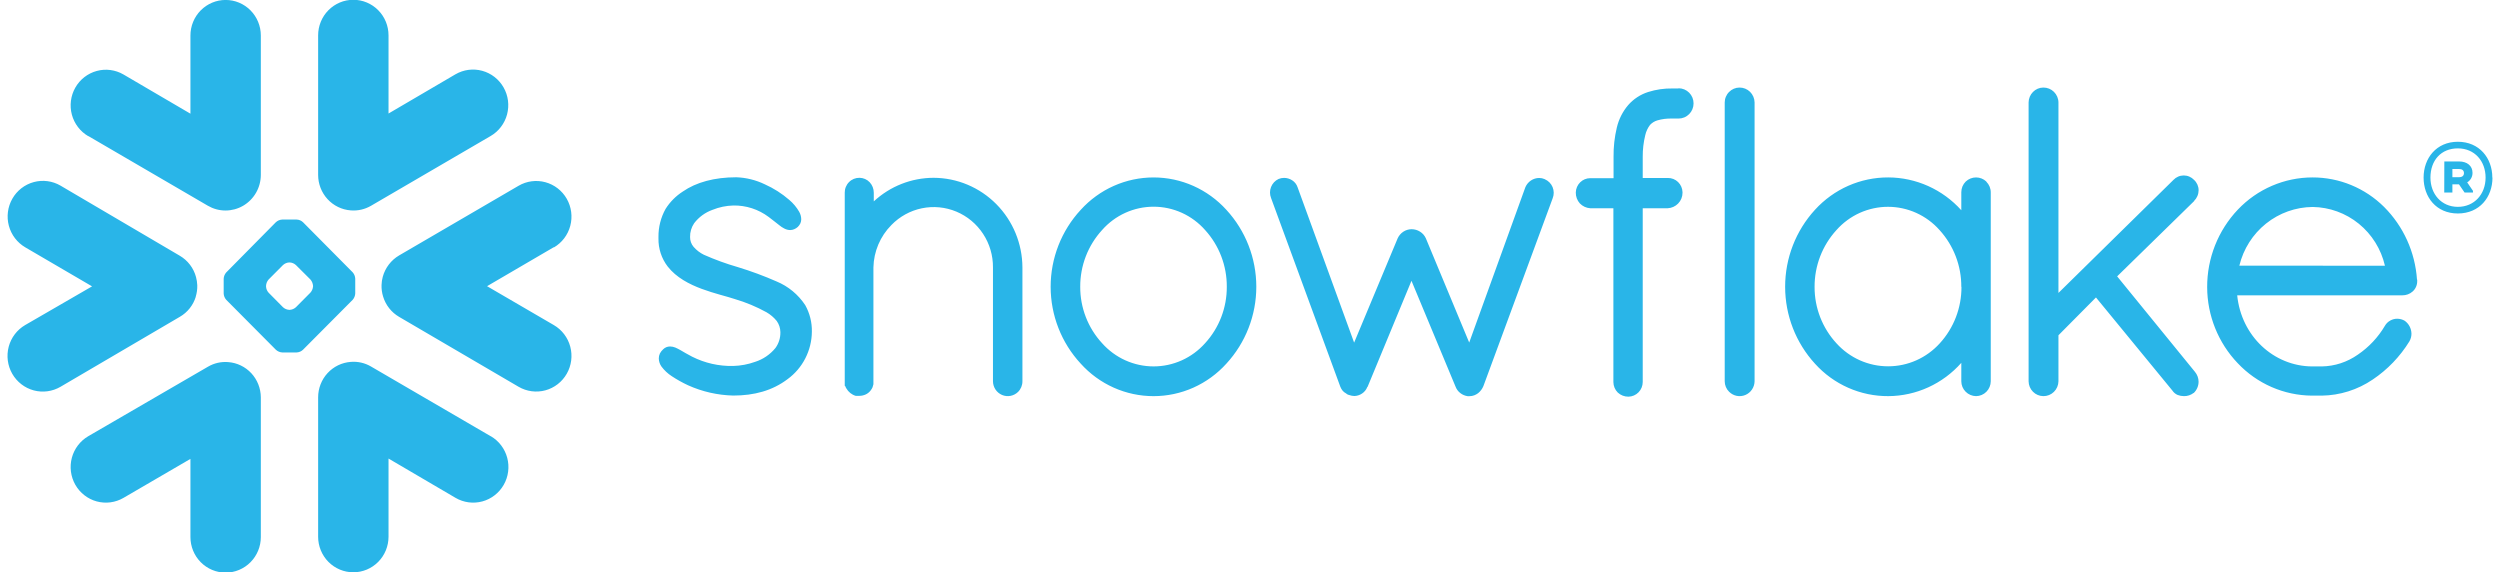 <svg width="166" height="38" viewBox="0 0 166 38" fill="none" xmlns="http://www.w3.org/2000/svg">
<g clip-path="url(#clip0_3728_5289)">
<path fill-rule="evenodd" clip-rule="evenodd" d="M163.274 11.221H162.839V11.768H163.274C163.474 11.768 163.607 11.678 163.607 11.495C163.607 11.312 163.485 11.221 163.274 11.221ZM162.303 10.721H163.282C163.823 10.721 164.175 11.016 164.175 11.475C164.177 11.603 164.145 11.729 164.083 11.841C164.021 11.952 163.93 12.045 163.821 12.109L164.205 12.672V12.784H163.648L163.274 12.238H162.839V12.784H162.298L162.303 10.721ZM165.043 11.792C165.043 10.699 164.316 9.852 163.201 9.852C162.087 9.852 161.381 10.648 161.381 11.792C161.381 12.885 162.109 13.735 163.201 13.735C164.294 13.735 165.043 12.896 165.043 11.792ZM165.5 11.792C165.5 13.093 164.64 14.175 163.201 14.175C161.762 14.175 160.927 13.082 160.927 11.792C160.927 10.503 161.776 9.413 163.201 9.413C164.627 9.413 165.49 10.495 165.49 11.792H165.5ZM36.774 16.413L32.341 19.003L36.774 21.585C37.312 21.898 37.705 22.414 37.866 23.02C38.027 23.625 37.944 24.271 37.634 24.814C37.324 25.358 36.813 25.755 36.213 25.918C35.614 26.08 34.975 25.996 34.437 25.683L26.498 21.038C25.989 20.741 25.61 20.26 25.438 19.691C25.361 19.443 25.326 19.183 25.335 18.924C25.339 18.739 25.367 18.555 25.416 18.377C25.58 17.781 25.969 17.273 26.498 16.962L34.437 12.333C34.975 12.02 35.614 11.936 36.213 12.099C36.813 12.262 37.324 12.659 37.634 13.202C37.944 13.746 38.027 14.391 37.866 14.997C37.705 15.602 37.312 16.119 36.774 16.432V16.413ZM32.576 28.962L24.64 24.339C24.232 24.098 23.759 23.99 23.288 24.03C22.7 24.073 22.15 24.34 21.748 24.777C21.347 25.213 21.124 25.787 21.124 26.383V35.639C21.124 36.265 21.37 36.866 21.808 37.309C22.247 37.751 22.841 38 23.461 38C24.081 38 24.675 37.751 25.113 37.309C25.552 36.866 25.798 36.265 25.798 35.639V30.448L30.253 33.06C30.519 33.215 30.813 33.315 31.118 33.355C31.422 33.395 31.732 33.374 32.029 33.294C32.326 33.213 32.604 33.074 32.847 32.884C33.091 32.695 33.295 32.459 33.448 32.19C33.602 31.921 33.701 31.624 33.74 31.316C33.78 31.008 33.759 30.695 33.679 30.396C33.599 30.096 33.462 29.815 33.274 29.569C33.087 29.323 32.853 29.117 32.587 28.962H32.576ZM23.418 19.907L20.118 23.224C20.005 23.331 19.859 23.394 19.704 23.402H18.736C18.581 23.393 18.434 23.33 18.319 23.224L15.022 19.907C14.92 19.792 14.86 19.646 14.852 19.492V18.511C14.859 18.355 14.919 18.207 15.022 18.09L18.319 14.754C18.434 14.649 18.581 14.587 18.736 14.579H19.704C19.858 14.586 20.005 14.648 20.118 14.754L23.418 18.082C23.52 18.198 23.581 18.347 23.588 18.503V19.484C23.581 19.64 23.521 19.79 23.418 19.907ZM20.786 18.984C20.775 18.827 20.715 18.678 20.613 18.56L19.65 17.601C19.537 17.497 19.392 17.435 19.239 17.426H19.201C19.048 17.435 18.903 17.497 18.79 17.601L17.835 18.56C17.732 18.677 17.672 18.827 17.665 18.984V19.019C17.672 19.174 17.732 19.32 17.835 19.434L18.79 20.399C18.903 20.503 19.048 20.565 19.201 20.574H19.239C19.392 20.565 19.537 20.503 19.65 20.399L20.608 19.434C20.711 19.32 20.774 19.174 20.786 19.019V18.984ZM5.864 9.033L13.802 13.661C14.158 13.868 14.562 13.978 14.973 13.978C15.384 13.978 15.788 13.869 16.144 13.662C16.5 13.454 16.796 13.156 17.002 12.797C17.209 12.438 17.317 12.03 17.319 11.615V2.358C17.319 1.732 17.072 1.131 16.634 0.689C16.196 0.246 15.601 -0.003 14.982 -0.003C14.362 -0.003 13.767 0.246 13.329 0.689C12.891 1.131 12.645 1.732 12.645 2.358V7.549L8.198 4.945C7.932 4.791 7.638 4.69 7.333 4.65C7.028 4.61 6.719 4.631 6.422 4.712C5.823 4.875 5.312 5.272 5.002 5.816C4.693 6.359 4.61 7.004 4.771 7.61C4.933 8.215 5.326 8.731 5.864 9.044V9.033ZM23.288 13.97C23.759 14.009 24.231 13.901 24.64 13.661L32.576 9.033C32.842 8.878 33.076 8.672 33.263 8.426C33.451 8.18 33.589 7.899 33.669 7.599C33.748 7.299 33.769 6.986 33.73 6.679C33.69 6.371 33.591 6.074 33.437 5.805C33.284 5.536 33.08 5.3 32.836 5.11C32.593 4.921 32.315 4.782 32.018 4.701C31.721 4.62 31.412 4.599 31.107 4.639C30.802 4.679 30.508 4.78 30.242 4.934L25.798 7.538V2.347C25.798 1.721 25.552 1.12 25.113 0.678C24.675 0.235 24.081 -0.014 23.461 -0.014C22.841 -0.014 22.247 0.235 21.808 0.678C21.37 1.12 21.124 1.721 21.124 2.347V11.615C21.124 12.211 21.347 12.785 21.748 13.222C22.149 13.659 22.7 13.926 23.288 13.97ZM15.157 24.044C14.686 24.003 14.214 24.111 13.805 24.352L5.864 28.962C5.598 29.117 5.364 29.323 5.176 29.569C4.989 29.815 4.851 30.096 4.771 30.396C4.691 30.695 4.671 31.008 4.71 31.316C4.75 31.624 4.849 31.921 5.002 32.19C5.156 32.459 5.36 32.695 5.604 32.884C5.847 33.074 6.125 33.213 6.422 33.294C6.719 33.374 7.028 33.395 7.333 33.355C7.638 33.315 7.932 33.215 8.198 33.06L12.645 30.47V35.661C12.645 36.287 12.891 36.888 13.329 37.33C13.767 37.773 14.362 38.022 14.982 38.022C15.601 38.022 16.196 37.773 16.634 37.33C17.072 36.888 17.319 36.287 17.319 35.661V26.383C17.315 25.79 17.091 25.22 16.691 24.786C16.29 24.353 15.743 24.088 15.157 24.044ZM12.994 19.708C13.071 19.46 13.107 19.2 13.099 18.94C13.092 18.755 13.063 18.572 13.015 18.393C12.854 17.796 12.465 17.287 11.933 16.978L4.017 12.325C3.479 12.012 2.84 11.928 2.24 12.091C1.64 12.254 1.129 12.65 0.82 13.194C0.51 13.738 0.426 14.383 0.588 14.989C0.749 15.594 1.142 16.11 1.68 16.424L6.113 19.014L1.669 21.585C1.131 21.899 0.739 22.417 0.578 23.023C0.418 23.63 0.503 24.276 0.814 24.82C1.126 25.363 1.638 25.759 2.238 25.921C2.839 26.083 3.479 25.997 4.017 25.683L11.939 21.038C12.451 20.744 12.832 20.263 13.004 19.694L12.994 19.708ZM111.446 5.874H111.059C110.509 5.864 109.961 5.943 109.437 6.109C108.922 6.273 108.462 6.575 108.106 6.984C107.743 7.412 107.486 7.921 107.357 8.47C107.205 9.107 107.132 9.76 107.14 10.415V11.831H105.596C105.344 11.83 105.103 11.929 104.923 12.106C104.743 12.283 104.639 12.525 104.633 12.779C104.627 13.048 104.724 13.309 104.903 13.508C105.087 13.698 105.334 13.812 105.596 13.828H107.129V25.369C107.13 25.499 107.156 25.627 107.206 25.747C107.256 25.866 107.33 25.975 107.421 26.066C107.614 26.244 107.866 26.342 108.127 26.339C108.381 26.335 108.624 26.23 108.801 26.047C108.979 25.864 109.078 25.617 109.077 25.361V13.828H110.737C110.998 13.814 111.244 13.703 111.427 13.516C111.615 13.325 111.72 13.067 111.719 12.798V12.76C111.712 12.505 111.606 12.264 111.425 12.088C111.243 11.911 111 11.814 110.748 11.817H109.077V10.407C109.073 9.926 109.13 9.446 109.244 8.978C109.3 8.727 109.41 8.492 109.566 8.29C109.697 8.152 109.861 8.05 110.042 7.995C110.361 7.903 110.691 7.861 111.021 7.872H111.073H111.149H111.238H111.457C111.588 7.872 111.717 7.846 111.838 7.795C111.959 7.745 112.068 7.67 112.161 7.577C112.253 7.484 112.327 7.373 112.377 7.251C112.427 7.129 112.452 6.998 112.452 6.866C112.452 6.734 112.427 6.603 112.377 6.481C112.327 6.359 112.253 6.248 112.161 6.155C112.068 6.062 111.959 5.988 111.838 5.937C111.717 5.887 111.588 5.861 111.457 5.861L111.446 5.874ZM145.688 13.341C145.782 13.249 145.857 13.139 145.908 13.017C145.96 12.895 145.987 12.764 145.988 12.631C145.988 12.502 145.96 12.374 145.908 12.256C145.856 12.138 145.78 12.032 145.685 11.945C145.597 11.852 145.491 11.778 145.373 11.727C145.256 11.676 145.129 11.65 145.001 11.65C144.873 11.65 144.747 11.676 144.629 11.727C144.511 11.778 144.405 11.852 144.317 11.945L136.681 19.451V6.803C136.68 6.672 136.652 6.542 136.601 6.421C136.549 6.3 136.475 6.19 136.381 6.098C136.288 6.006 136.177 5.934 136.056 5.885C135.935 5.837 135.806 5.812 135.675 5.814C135.547 5.815 135.421 5.841 135.303 5.891C135.185 5.941 135.078 6.015 134.988 6.107C134.805 6.292 134.702 6.542 134.699 6.803V25.317C134.702 25.578 134.805 25.827 134.988 26.011C135.17 26.196 135.417 26.3 135.675 26.303C135.938 26.307 136.192 26.205 136.38 26.02C136.569 25.835 136.677 25.582 136.681 25.317V22.262L139.172 19.751L144.247 25.934C144.333 26.065 144.455 26.166 144.598 26.227C144.731 26.277 144.872 26.302 145.015 26.303C145.245 26.308 145.47 26.233 145.653 26.093H145.666C145.766 25.997 145.846 25.881 145.901 25.753C145.956 25.625 145.985 25.487 145.986 25.347C145.984 25.107 145.899 24.875 145.745 24.691L140.579 18.35L145.691 13.352L145.688 13.341ZM131.894 12.068C131.987 12.161 132.061 12.271 132.111 12.392C132.161 12.514 132.187 12.644 132.186 12.776V25.317C132.184 25.578 132.08 25.828 131.898 26.012C131.715 26.197 131.468 26.301 131.21 26.303C130.951 26.3 130.703 26.195 130.52 26.011C130.429 25.92 130.356 25.812 130.306 25.693C130.257 25.574 130.231 25.446 130.231 25.317V24.093C129.621 24.783 128.875 25.336 128.041 25.717C127.207 26.098 126.303 26.298 125.387 26.303C124.472 26.309 123.566 26.12 122.727 25.75C121.888 25.38 121.135 24.836 120.518 24.153C119.242 22.762 118.533 20.936 118.533 19.04C118.533 17.143 119.242 15.317 120.518 13.926C121.137 13.247 121.889 12.706 122.726 12.336C123.563 11.967 124.468 11.778 125.381 11.781C126.295 11.784 127.198 11.979 128.033 12.354C128.868 12.729 129.616 13.276 130.231 13.959V12.762C130.231 12.63 130.257 12.5 130.307 12.378C130.358 12.257 130.432 12.147 130.525 12.055C130.711 11.879 130.955 11.781 131.21 11.781C131.464 11.781 131.708 11.879 131.894 12.055V12.068ZM130.231 19.055C130.241 17.657 129.725 16.308 128.789 15.279C128.358 14.792 127.83 14.403 127.239 14.136C126.649 13.87 126.01 13.732 125.363 13.732C124.717 13.732 124.078 13.87 123.487 14.136C122.897 14.403 122.369 14.792 121.938 15.279C120.999 16.307 120.481 17.656 120.488 19.055C120.484 20.444 121.005 21.782 121.943 22.798C122.379 23.279 122.908 23.662 123.498 23.925C124.089 24.188 124.727 24.323 125.371 24.323C126.016 24.323 126.654 24.188 127.245 23.925C127.835 23.662 128.364 23.279 128.8 22.798C129.735 21.776 130.25 20.433 130.241 19.041L130.231 19.055ZM51.566 18.689C50.726 18.32 49.865 18.002 48.988 17.735C48.22 17.514 47.467 17.24 46.735 16.915C46.476 16.788 46.244 16.609 46.054 16.391C45.9 16.209 45.817 15.977 45.821 15.738C45.814 15.412 45.909 15.091 46.092 14.822C46.404 14.414 46.827 14.105 47.309 13.934C47.749 13.755 48.218 13.657 48.694 13.645C49.538 13.63 50.363 13.898 51.041 14.407C51.312 14.601 51.533 14.8 51.744 14.954C51.846 15.039 51.956 15.113 52.074 15.172C52.193 15.237 52.326 15.273 52.461 15.276C52.554 15.276 52.646 15.258 52.732 15.221C52.819 15.185 52.899 15.134 52.97 15.071C53.042 15.002 53.102 14.921 53.145 14.831C53.182 14.744 53.202 14.651 53.202 14.557C53.199 14.384 53.152 14.214 53.067 14.063C52.893 13.762 52.669 13.494 52.404 13.271C51.916 12.848 51.369 12.5 50.782 12.238C50.189 11.952 49.544 11.793 48.888 11.771C47.436 11.771 46.224 12.104 45.342 12.716C44.881 13.011 44.489 13.404 44.196 13.869C43.879 14.436 43.716 15.078 43.722 15.729V15.833C43.71 16.508 43.927 17.166 44.336 17.699C44.912 18.432 45.764 18.872 46.6 19.183C47.436 19.494 48.266 19.68 48.794 19.858C49.524 20.073 50.23 20.367 50.898 20.735C51.156 20.885 51.385 21.08 51.574 21.311C51.729 21.527 51.814 21.786 51.818 22.052V22.074C51.822 22.445 51.707 22.807 51.49 23.107C51.137 23.539 50.667 23.859 50.138 24.027C49.671 24.195 49.181 24.287 48.685 24.3C47.74 24.321 46.803 24.11 45.956 23.683C45.648 23.527 45.399 23.374 45.172 23.243C45.061 23.183 44.956 23.126 44.845 23.079C44.733 23.032 44.614 23.007 44.493 23.006C44.409 23.005 44.325 23.021 44.247 23.052C44.167 23.084 44.094 23.133 44.033 23.194C43.947 23.272 43.874 23.364 43.819 23.467C43.769 23.572 43.743 23.687 43.744 23.803C43.749 23.993 43.809 24.178 43.917 24.333C44.106 24.587 44.339 24.806 44.604 24.978C44.95 25.206 45.311 25.408 45.686 25.582C46.631 26.008 47.651 26.24 48.685 26.265C50.078 26.265 51.285 25.94 52.299 25.172C52.792 24.812 53.195 24.34 53.474 23.793C53.754 23.247 53.903 22.642 53.908 22.027C53.921 21.408 53.768 20.796 53.465 20.257C53 19.555 52.339 19.009 51.566 18.689ZM115.498 5.814C115.24 5.816 114.993 5.921 114.811 6.107C114.719 6.197 114.647 6.306 114.597 6.426C114.547 6.545 114.522 6.674 114.521 6.803V25.317C114.521 25.446 114.547 25.574 114.597 25.694C114.646 25.813 114.719 25.921 114.811 26.011C114.949 26.15 115.124 26.245 115.315 26.284C115.506 26.323 115.704 26.304 115.885 26.23C116.065 26.156 116.22 26.03 116.33 25.867C116.44 25.705 116.501 25.514 116.504 25.317V6.803C116.502 6.672 116.475 6.542 116.423 6.421C116.372 6.3 116.297 6.19 116.204 6.098C116.11 6.006 116 5.934 115.879 5.885C115.758 5.837 115.628 5.812 115.498 5.814ZM160.502 18.579V18.678C160.502 18.806 160.475 18.934 160.422 19.051C160.369 19.169 160.292 19.273 160.196 19.358C160.009 19.522 159.768 19.611 159.52 19.609H148.55C148.82 22.314 150.965 24.309 153.518 24.331H154.165C155.024 24.317 155.859 24.044 156.564 23.546C157.294 23.051 157.907 22.398 158.357 21.634C158.442 21.484 158.568 21.361 158.72 21.281C158.859 21.203 159.017 21.163 159.177 21.164C159.352 21.164 159.523 21.211 159.674 21.3C159.81 21.398 159.922 21.526 159.999 21.675C160.077 21.825 160.118 21.99 160.121 22.159C160.121 22.338 160.073 22.515 159.983 22.669C159.36 23.68 158.53 24.544 157.548 25.202C156.547 25.882 155.371 26.253 154.165 26.27H153.508C152.587 26.262 151.677 26.068 150.832 25.699C149.987 25.329 149.224 24.793 148.588 24.12C147.29 22.765 146.562 20.954 146.556 19.068C146.549 17.148 147.28 15.301 148.596 13.915C149.237 13.24 150.007 12.703 150.859 12.337C151.711 11.97 152.627 11.781 153.554 11.781C155.331 11.779 157.039 12.484 158.306 13.743C159.589 15.028 160.364 16.74 160.488 18.56L160.502 18.579ZM158.36 17.645C158.107 16.546 157.497 15.565 156.627 14.857C155.757 14.15 154.678 13.758 153.562 13.743C152.436 13.752 151.346 14.14 150.464 14.846C149.582 15.552 148.959 16.535 148.693 17.639L158.36 17.645ZM61.99 11.806C60.519 11.809 59.103 12.367 58.019 13.372V12.795C58.019 12.538 57.923 12.291 57.749 12.104C57.662 12.01 57.556 11.936 57.44 11.885C57.323 11.834 57.197 11.807 57.07 11.806C56.941 11.804 56.813 11.829 56.693 11.877C56.574 11.927 56.465 11.999 56.374 12.092C56.282 12.184 56.21 12.294 56.162 12.414C56.113 12.535 56.089 12.665 56.091 12.795V25.612L56.132 25.653C56.147 25.701 56.168 25.746 56.196 25.787C56.332 26.028 56.555 26.207 56.819 26.284H56.859H57.07C57.214 26.283 57.356 26.25 57.487 26.189C57.603 26.135 57.705 26.055 57.787 25.956C57.787 25.956 57.8 25.932 57.814 25.921C57.863 25.859 57.904 25.791 57.936 25.719C57.96 25.652 57.98 25.583 57.995 25.514V25.478V17.76C58.017 16.699 58.446 15.688 59.191 14.94C59.74 14.375 60.444 13.988 61.213 13.83C61.981 13.672 62.779 13.749 63.504 14.052C64.228 14.355 64.847 14.87 65.279 15.531C65.713 16.191 65.94 16.967 65.933 17.76V25.317C65.935 25.511 65.992 25.701 66.099 25.862C66.206 26.023 66.357 26.149 66.534 26.225C66.711 26.3 66.906 26.321 67.095 26.286C67.284 26.25 67.459 26.159 67.597 26.025C67.69 25.933 67.764 25.822 67.814 25.701C67.864 25.579 67.89 25.449 67.889 25.317V17.76C67.883 16.181 67.26 14.67 66.155 13.554C65.049 12.439 63.552 11.81 61.99 11.806ZM81.432 13.934C82.709 15.321 83.419 17.145 83.419 19.04C83.419 20.934 82.709 22.758 81.432 24.145C80.819 24.825 80.072 25.368 79.239 25.74C78.406 26.112 77.506 26.304 76.596 26.304C75.685 26.304 74.785 26.112 73.952 25.74C73.119 25.368 72.372 24.825 71.76 24.145C70.477 22.761 69.763 20.936 69.763 19.04C69.763 17.144 70.477 15.319 71.76 13.934C72.374 13.256 73.121 12.715 73.953 12.344C74.786 11.973 75.686 11.782 76.596 11.782C77.505 11.782 78.405 11.973 79.238 12.344C80.07 12.715 80.818 13.256 81.432 13.934ZM81.459 19.041C81.468 17.647 80.953 16.302 80.02 15.276C79.59 14.788 79.063 14.398 78.474 14.13C77.884 13.863 77.245 13.725 76.598 13.725C75.952 13.725 75.313 13.863 74.723 14.13C74.133 14.398 73.606 14.788 73.177 15.276C72.239 16.3 71.721 17.646 71.727 19.041C71.721 20.43 72.24 21.77 73.177 22.787C73.608 23.272 74.135 23.66 74.725 23.926C75.314 24.191 75.953 24.329 76.598 24.329C77.244 24.329 77.882 24.191 78.472 23.926C79.061 23.66 79.588 23.272 80.02 22.787C80.953 21.768 81.467 20.429 81.459 19.041ZM102.556 11.891C102.445 11.842 102.325 11.817 102.204 11.817C102.01 11.818 101.819 11.875 101.657 11.983C101.494 12.091 101.366 12.244 101.287 12.424L97.555 22.746L94.677 15.825C94.595 15.64 94.459 15.485 94.287 15.38C94.119 15.274 93.925 15.219 93.727 15.219C93.532 15.221 93.342 15.279 93.179 15.386C93.016 15.494 92.886 15.646 92.805 15.825L89.914 22.751L86.159 12.432C86.096 12.242 85.97 12.08 85.802 11.973C85.641 11.868 85.453 11.812 85.262 11.812C85.135 11.812 85.01 11.837 84.894 11.885C84.667 11.992 84.489 12.183 84.397 12.418C84.305 12.653 84.305 12.915 84.399 13.15L88.999 25.683C89.038 25.782 89.093 25.875 89.162 25.956C89.224 26.023 89.296 26.078 89.376 26.12C89.399 26.141 89.424 26.16 89.451 26.178C89.494 26.203 89.541 26.22 89.589 26.23C89.697 26.27 89.812 26.293 89.927 26.295C90.112 26.291 90.291 26.233 90.444 26.128C90.601 26.024 90.722 25.872 90.79 25.694H90.804L93.722 18.645L96.646 25.667C96.71 25.841 96.823 25.993 96.97 26.104C97.11 26.212 97.275 26.281 97.449 26.306H97.571C97.683 26.307 97.794 26.287 97.898 26.246C97.987 26.211 98.07 26.164 98.147 26.107C98.302 25.982 98.424 25.819 98.499 25.634L103.097 13.167C103.192 12.929 103.19 12.663 103.093 12.426C102.995 12.189 102.809 12.001 102.575 11.902L102.556 11.891Z" fill="#29B5E8"/>
</g>
<defs>
<clipPath id="clip0_3728_5289">
<rect width="165" height="38" fill="white" transform="translate(0.5)"/>
</clipPath>
</defs>
</svg>
